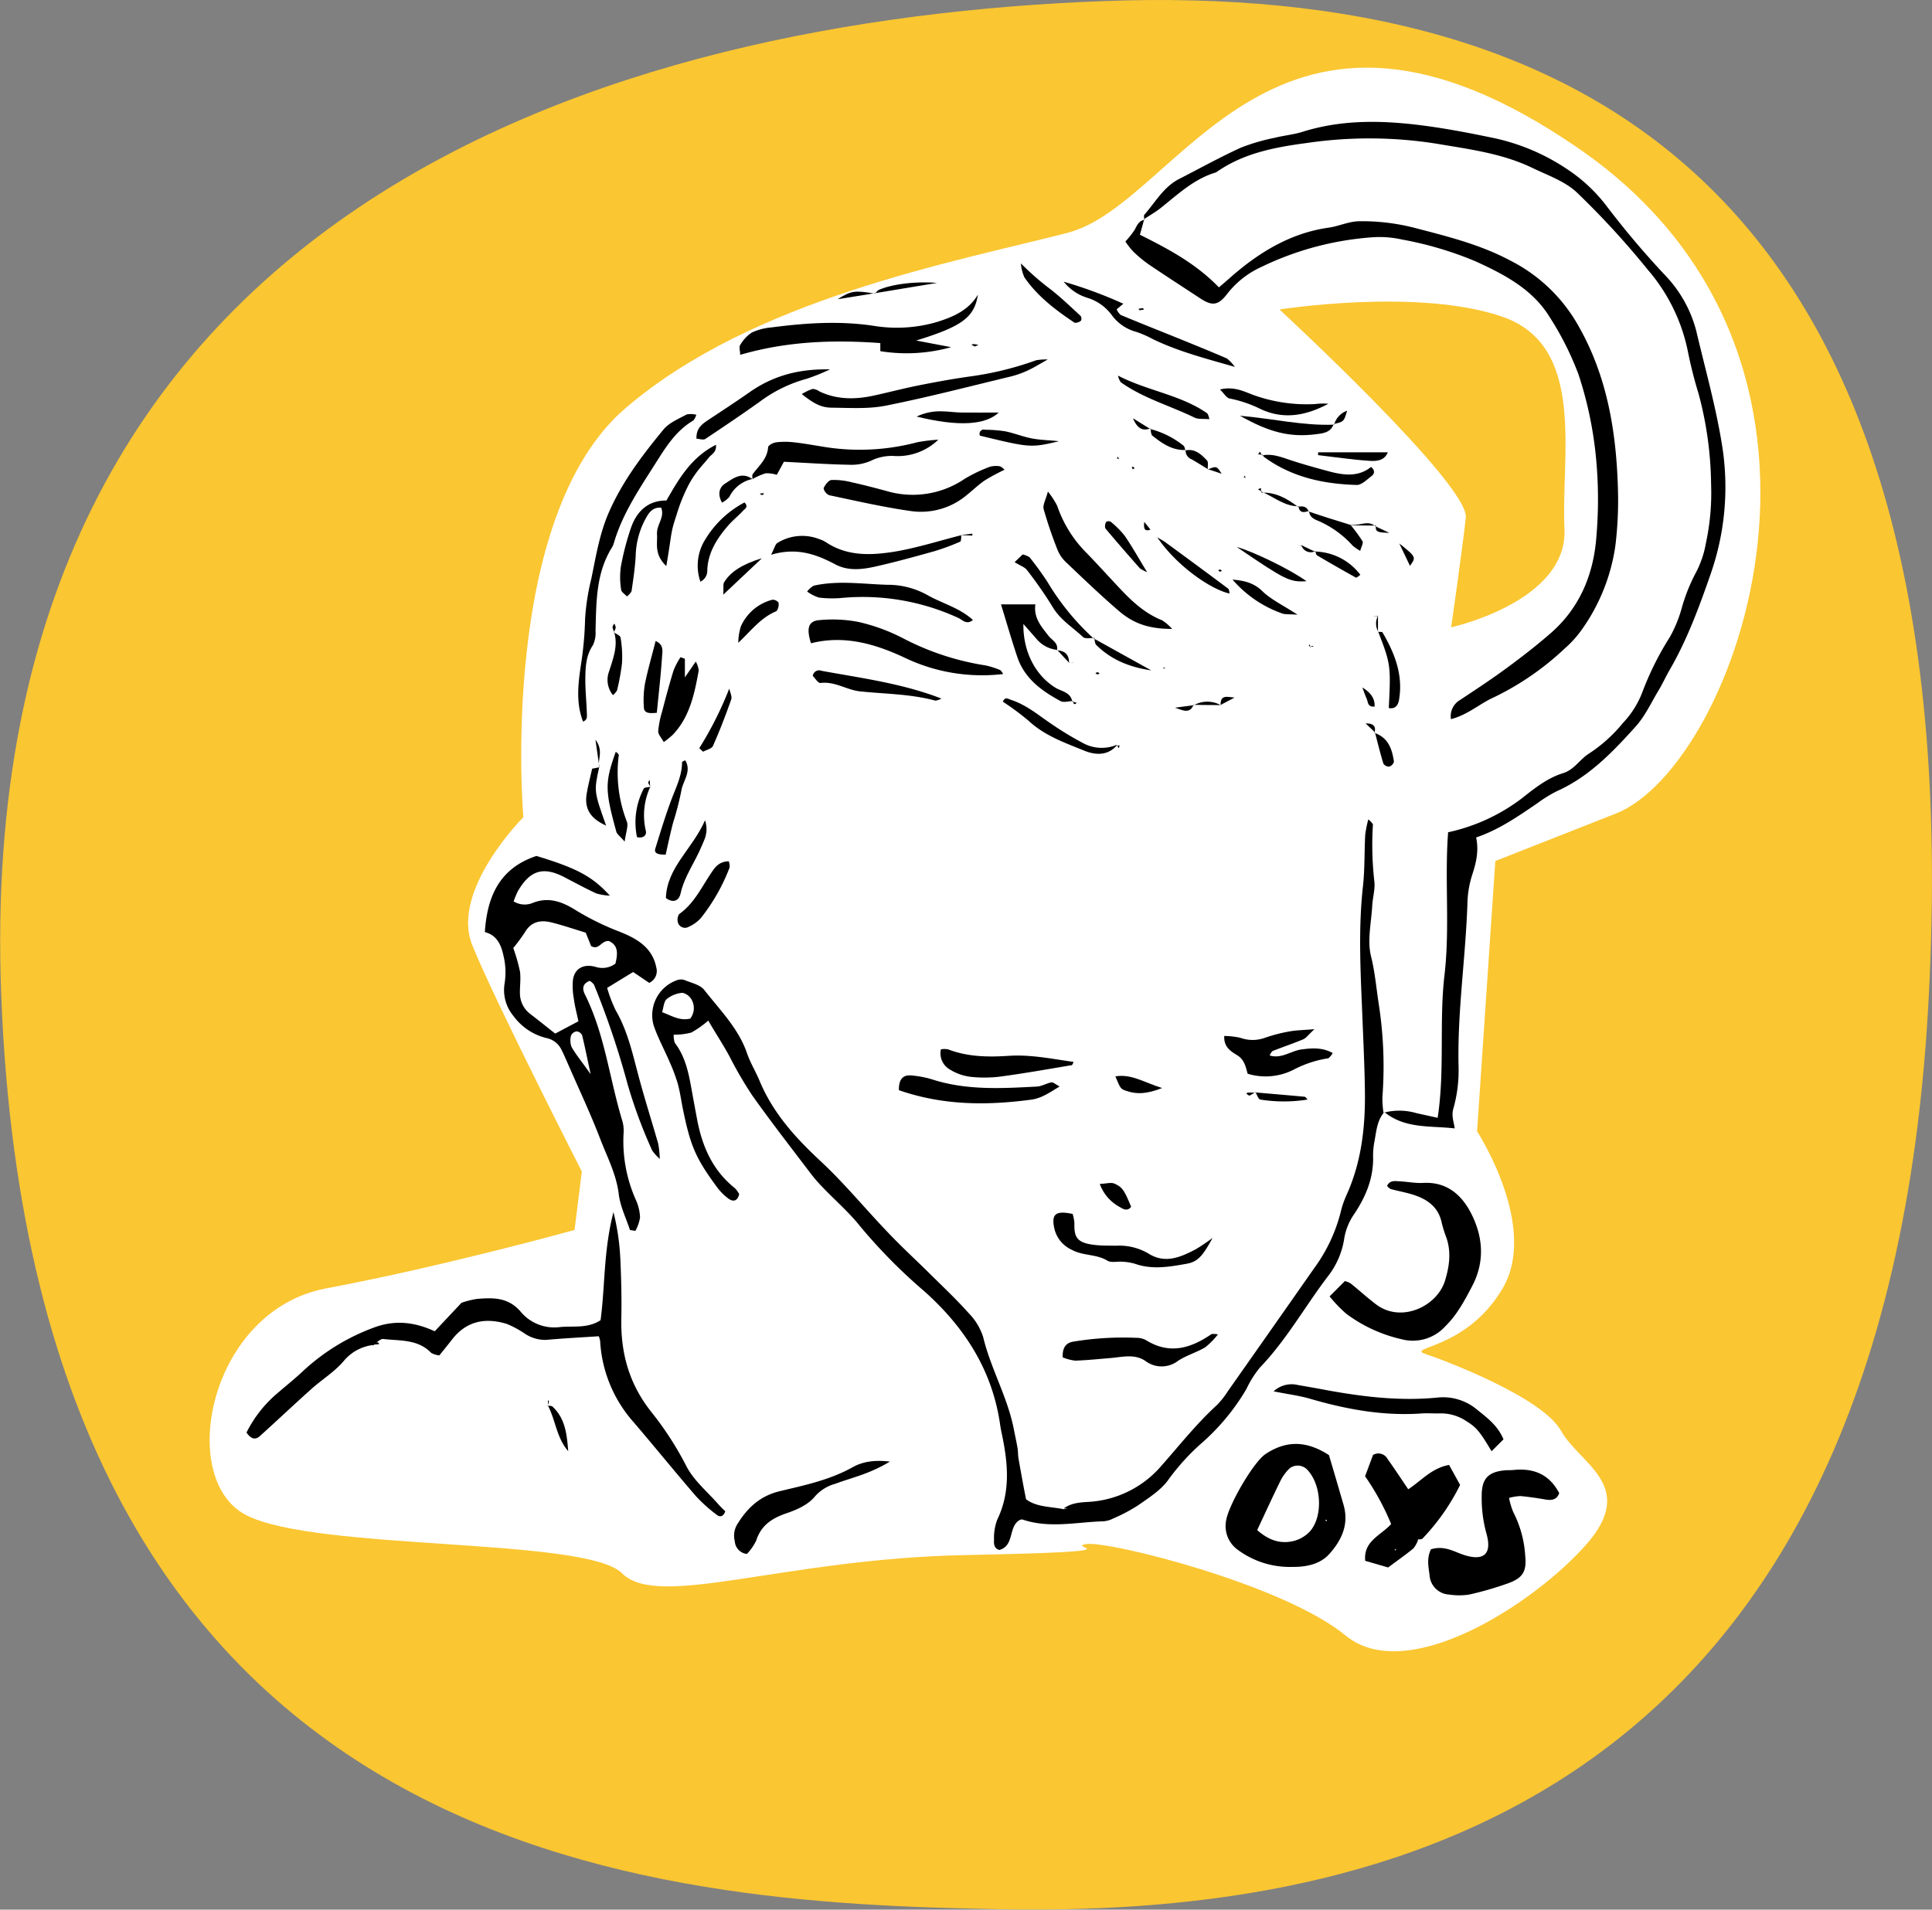 <svg xmlns="http://www.w3.org/2000/svg" id="6e51f2a8-3df1-40e9-86d6-0c9d2e0226c8" data-name="Calque 2" viewBox="0 0 415.8 411.07"><rect x="0" y="0" width="415.8" height="411.07" fill="#808080" stroke="none"/><defs><style>.b9039801-855c-41df-942a-556b0eb6eab4{fill:#fac631;}.b67a0c68-d8bb-4d5f-a36c-ae5683996443{fill:#fff;}</style></defs><title>public-DYS</title><path class="b9039801-855c-41df-942a-556b0eb6eab4" d="M4,218.12C-2.56,47.29,137,8.16,241.3,4.25S429.09,46,418.65,222,293.46,416.34,219.13,415,11.14,406.22,4,218.12Z" transform="translate(-3.74 -4.02)"></path><path class="b67a0c68-d8bb-4d5f-a36c-ae5683996443" d="M343.59,36.05c-66-45.61-85.71,11.79-110.08,18.08s-67.62,14.15-95.14,37.74-22,88.06-22,88.06-15.73,15.73-11,27.52,23.59,48.75,23.59,48.75l-1.57,12.58s-28.31,7.86-53.47,12.58-32.24,40.89-17.3,48.75,73.13,4.72,81,12.58,34.6-3.15,73.91-3.93,21.23-1.57,25.95-2.36,42.46,8.65,55.83,19.66,40.89-7.08,51.9-19.66-1.57-17.3-5.5-24.38-24.38-14.94-29.09-16.51,8.65-.79,16.51-14.15-5.5-33.81-5.5-33.81l3.93-58.19,25.95-10.22C377.4,168.93,409.64,81.66,343.59,36.05Zm-3.15,81.77c0.79,15.73-24.38,21.23-24.38,21.23s2.36-16.51,3.15-23.59-40.1-44.82-40.1-44.82,29.88-4.72,48,1.57S339.66,102.1,340.44,117.82Z" transform="translate(-3.74 -4.02)"></path><path d="M232.67,328.73c1.56-1.16,3.38-1.3,5.23-1.41a22.31,22.31,0,0,0,15.83-7.82c3.89-4.4,7.51-9,11.88-13a17.72,17.72,0,0,0,2.38-3q9.35-13.29,18.67-26.61a34.79,34.79,0,0,0,5.6-11.88,20.35,20.35,0,0,1,1.23-3.65c3.28-7.19,4.12-14.82,4-22.59-0.07-5-.3-9.92-0.5-14.88-0.38-9.73-1-19.45.09-29.18,0.4-3.65.28-7.34,0.48-11a24.08,24.08,0,0,1,.66-3.3,3.62,3.62,0,0,1,1,1.06,69.28,69.28,0,0,0,.28,12.07c0.26,1.75-.33,3.61-0.43,5.42-0.2,3.66-1.11,7.51-.26,10.92s1.13,6.8,1.65,10.2a87.5,87.5,0,0,1,.79,20.21,20.64,20.64,0,0,0,.25,3.29l0.13-.13c-1.64,1.93-1.69,4.38-2.16,6.68a16.77,16.77,0,0,0-.21,3.27c0,4.55-1.7,8.46-4.22,12.17a12.8,12.8,0,0,0-2,5.06,17.42,17.42,0,0,1-3.41,8c-5,6.53-9,13.81-14.74,19.77A21.65,21.65,0,0,0,272,303a47.37,47.37,0,0,1-9.36,11.41,48.09,48.09,0,0,0-7.35,8c-1.59,2.32-4.27,4-6.64,5.66a36,36,0,0,1-5.34,2.82,5.33,5.33,0,0,1-2.08.6c-5.82.17-11.68,1.59-17.46-.39a1.23,1.23,0,0,0-.54.1c-2.55,1.4-1.1,5.56-4.41,6.46-1.21-.33-1.19-1.41-1.15-2.21a11.21,11.21,0,0,1,.69-4.3c3-6.19,2.27-12.49.91-18.86-0.11-.54-0.21-1.08-0.29-1.63-1.67-11.67-7.64-20.93-16.25-28.63a116.27,116.27,0,0,1-13.92-14.1c-2.39-3-5.35-5.54-8-8.32a32.46,32.46,0,0,1-2.53-2.9c-4.21-5.55-8.49-11.06-12.53-16.73a81.92,81.92,0,0,1-5-8.55c-1.4-2.58-3-5-4.58-7.72a20.7,20.7,0,0,1-3.66,2.58,14,14,0,0,1-3.77.45,4.47,4.47,0,0,0,.24,1.78c2.44,3.19,3.06,7,3.74,10.79,0.33,1.8.66,3.61,1,5.41,1.08,5.92,3.32,11.2,8.19,15.07a5.67,5.67,0,0,1,.92,1.28c-0.41,1.62-1.37,1.69-2.44.87a11.93,11.93,0,0,1-2.31-2.34c-4.61-6.25-5.74-8.88-7.36-16.83-0.37-1.8-.61-3.63-1.09-5.4a36.66,36.66,0,0,0-1.71-4.61c-1.14-2.69-2.57-5.28-3.5-8a8,8,0,0,1,5-9.74,2.51,2.51,0,0,1,1.61-.05c1.5,0.64,3.41,1,4.32,2.2,3.37,4.3,7.35,8.27,9.16,13.57,0.72,2.11,1.89,3.95,2.73,6,2.89,6.91,7.72,12.22,13.14,17.26,5.09,4.74,9.53,10.17,14.35,15.2,3,3.18,6.29,6.18,9.41,9.28,2.74,2.71,5.55,5.36,8.11,8.24a12.88,12.88,0,0,1,3.09,5.13c1.62,6.77,5.22,12.86,6.57,19.7,0.28,1.41.59,2.82,0.83,4.23,0.12,0.72.07,1.47,0.2,2.19,0.5,2.84,1,5.67,1.62,8.77,2.26,1.73,5.29,1.57,8.1,2.15l0.89-.15ZM152.3,223.27a3.68,3.68,0,0,0,.32-4,3,3,0,0,0-2-1.54,6.26,6.26,0,0,0-3.38,1.34c-0.64.54-.68,1.78-1,2.83C148.42,222.73,150.13,223.83,152.3,223.27Z" transform="translate(-3.74 -4.02)"></path><path d="M301.54,243.54a13.05,13.05,0,0,1,7.07.1l4.54,1c1.58-10.37.29-20.64,1.47-30.73,1.19-10.25,0-20.53.78-30.74a40.22,40.22,0,0,0,15.89-7.32c2.69-2.12,5.45-4.35,8.85-5.4,2.41-.74,3.62-3,5.6-4.23a32,32,0,0,0,7.29-6.58,19.92,19.92,0,0,0,4.26-6.86,64.86,64.86,0,0,1,5.85-11.66,27.87,27.87,0,0,0,2.48-6,38.45,38.45,0,0,1,3-7.64,21.31,21.31,0,0,0,2.26-6.54A51.24,51.24,0,0,0,372,108.35a78,78,0,0,0-2.69-19.56,92.3,92.3,0,0,1-2.3-9.07,38.6,38.6,0,0,0-8.63-17.63,181.25,181.25,0,0,0-15.24-16.61c-2.56-2.43-6.26-3.7-9.55-5.29-6.54-3.17-13.7-4.05-20.75-5.25A92.42,92.42,0,0,0,285,34.8c-7,.93-13.69,2.2-19.55,6.33-4.74,1.38-8.2,4.73-11.93,7.68-1.11.88-2.37,1.59-3.56,2.38l0.1,0.1a2,2,0,0,1-.08-1c2.39-2.69,4.14-6,7.52-7.74,4.41-2.26,8.76-4.67,13.26-6.73a43.27,43.27,0,0,1,7.37-2.15c2-.5,4-0.67,5.92-1.27,9-2.83,18.13-2.46,27.28-1.18,4.36,0.61,8.7,1.44,13,2.33a45.36,45.36,0,0,1,16.71,6.9,34.73,34.73,0,0,1,8.64,8.15A185.08,185.08,0,0,0,362.13,63.3a27.16,27.16,0,0,1,6.66,11.89c1.88,8,4.14,16,5.48,24.14a56.73,56.73,0,0,1-2.36,28.22c-2.46,7.09-5.06,14.17-8.85,20.71-0.83,1.43-1.51,2.95-2.36,4.36-1.6,2.66-2.93,5.59-5,7.86-4.91,5.45-10,10.77-16.92,13.86a28.62,28.62,0,0,0-4.21,2.61c-4.09,2.77-8.12,5.63-13.14,7.34,0.62,2.9,0,5.5-.87,8.12a21.66,21.66,0,0,0-1,5.94c-0.38,11.91-2.24,23.73-1.9,35.68a30.26,30.26,0,0,1-1.15,8.69c-0.42,1.55.1,2.71,0.31,4.2-5.21-.61-10.65.13-15.13-3.51Z" transform="translate(-3.74 -4.02)"></path><path d="M250,51.19l-0.93,3.36c6,3,12,6.15,17,11.33,0.87-.74,1.65-1.4,2.41-2.08,6.14-5.42,13-9.62,21.19-10.77,2.32-.32,4.36-1.41,6.88-1.39A45.54,45.54,0,0,1,307.92,53c7.1,1.85,14.24,3.59,20.79,7.07a34.92,34.92,0,0,1,14,12.84c6.79,11.22,8.88,23.61,9.24,36.41a80.39,80.39,0,0,1-.54,12.07,41.14,41.14,0,0,1-7.26,18.19,23.41,23.41,0,0,1-3.68,4.06,60.45,60.45,0,0,1-15.34,10.54c-3,1.36-5.47,3.7-9.12,4.64a4.05,4.05,0,0,1,2-4.15c3.36-2.23,6.74-4.45,10-6.85s6.45-4.87,9.49-7.52c6.29-5.5,9.24-12.75,9.82-20.88a94,94,0,0,0-.11-17.06,81.87,81.87,0,0,0-3.75-17.74,64.72,64.72,0,0,0-6.14-12.24c-3.69-6.08-9.77-9.26-16-12.1a75.88,75.88,0,0,0-15.79-4.69,22.35,22.35,0,0,0-6-.52,65.37,65.37,0,0,0-24.34,6.42,19.46,19.46,0,0,0-7.28,5.72c-2,2.62-3.28,2.74-5.92,1-3.67-2.42-7.37-4.8-11-7.26a26.06,26.06,0,0,1-3.38-2.81A15.94,15.94,0,0,1,245.94,56a18.4,18.4,0,0,0,2-2.51c0.52-1,.91-2,2.2-2.15Z" transform="translate(-3.74 -4.02)"></path><path d="M139.32,268.79c-0.84-2.56-2.09-5.07-2.41-7.7-0.52-4.3-2.49-8-4-11.93-2.09-5.45-4.6-10.75-6.93-16.11-0.44-1-.87-2-1.37-3a4.61,4.61,0,0,0-3.26-2.58,12.39,12.39,0,0,1-7.11-4.76,8.7,8.7,0,0,1-1.9-7,15.2,15.2,0,0,0-.25-6c-0.52-2.45-1.49-4.4-4-5.05,0.5-7.82,3.26-13.78,11.1-16.39,8.65,2.62,12.06,4.41,15.8,8.55a12.45,12.45,0,0,1-2.94-.49c-2.32-1.08-4.58-2.31-6.85-3.49-4.53-2.36-7.38-1.5-10,3a20.08,20.08,0,0,0-.92,2.21,4.54,4.54,0,0,0,4.19.3c3.24-1.27,6.07-.3,8.85,1.39a57.72,57.72,0,0,0,9.25,4.64c3.54,1.36,7.51,3.22,8.41,7.88a2.8,2.8,0,0,1-1.52,3.33L140,213.25l-5.59,3.42a29.64,29.64,0,0,0,1.85,4.85c2.62,4.52,3.67,9.53,5,14.48,1.29,4.78,2.79,9.5,4.15,14.25a23,23,0,0,1,.33,3.23,10.42,10.42,0,0,1-1.62-1.77,105.71,105.71,0,0,1-5.34-14.41,181.13,181.13,0,0,0-7.19-21.3,3.41,3.41,0,0,0-.91-0.84c-1.49.53-1.72,1.59-1.06,2.91,4.3,8.6,5.29,18.18,8.06,27.24a7.65,7.65,0,0,1,.26,2.73,31,31,0,0,0,2.68,14.34,10,10,0,0,1,.87,3.72,9,9,0,0,1-1,2.87Zm-25.11-60.69a38,38,0,0,1,1.43,5c0.23,1.6-.05,3.26,0,4.88a5.58,5.58,0,0,0,2.18,4.27c1.87,1.44,3.71,2.92,5.41,4.26l5-2.65c-0.37-1.71-.79-3.3-1-4.92a15.19,15.19,0,0,1-.2-3.82c0.27-2.58,2.27-3.75,5-2.94a4.7,4.7,0,0,0,4.16-.73c0.48-2,.72-3.92-1.41-4.87-1.65-.14-2.1,2.07-3.82,1.09l-1.16-2.89c-2.46-.74-4.89-1.58-7.37-2.2-2.3-.57-4.36-0.22-5.71,2.1A38.46,38.46,0,0,1,114.21,208.09Zm16.65,27.17c-0.78-3.63-1.25-6-1.84-8.41a1.48,1.48,0,0,0-1.15-.83,1.57,1.57,0,0,0-1.22.86,4,4,0,0,0,.1,2.5C127.71,231.07,129,232.6,130.86,235.26Z" transform="translate(-3.74 -4.02)"></path><path d="M84,293.55A9.66,9.66,0,0,0,77.71,297c-2,2.35-4.73,4-7.05,6.1-3.69,3.3-7.28,6.71-10.94,10-1,.94-1.94.71-2.93-0.71a26.77,26.77,0,0,1,7-8.76c1.66-1.44,3.39-2.81,5-4.32a45.34,45.34,0,0,1,15.34-9.49c4.38-1.67,8.64-1.33,13.17.77l5.76-6.13a18.36,18.36,0,0,1,3.34-.84c3.49-.29,6.79-0.37,9.47,2.84a9.41,9.41,0,0,0,8.41,3.22c2.87-.28,5.88.36,8.71-1.47,1-7.37.62-14.93,2.78-23.27a51.46,51.46,0,0,1,1.48,10.1c0.19,4.22.3,8.45,0.21,12.67-0.17,7.61,1.69,14.32,6.6,20.43a68.43,68.43,0,0,1,7.39,11.47c1.62,3.15,4.62,5.59,7,8.34,0.46,0.52,1,1,1.38,1.39-0.41,1.21-1.19,1.26-1.77.8a33,33,0,0,1-4.49-4c-4.56-5.28-8.95-10.71-13.48-16a28.65,28.65,0,0,1-7.19-17.48,4.45,4.45,0,0,0-.3-1c-3.78.25-7.56,0.44-11.33,0.78a7.89,7.89,0,0,1-4.65-1.39A21.12,21.12,0,0,0,112.8,289c-4.61-1.41-8.7-.64-11.8,3.4-0.88,1.14-1.8,2.25-2.7,3.38a4.64,4.64,0,0,1-1.75-.53c-2.87-3-6.73-2.58-10.32-3-0.69-.07-1.5.91-2.25,1.41Z" transform="translate(-3.74 -4.02)"></path><path d="M289.76,317.25c1,3.39,2.08,7.05,3.14,10.72,1.19,4.15-.39,7.57-3.06,10.55-2.1,2.34-5.23,2.82-8,2.79A18.8,18.8,0,0,1,270,337.53a6.27,6.27,0,0,1-2.45-5.72,4.8,4.8,0,0,1,.09-0.54c0.49-3.2,5.82-12.51,8.5-14.28C280.29,314.26,284.62,313.9,289.76,317.25Zm-15.46,16.13c2.6,2.28,5,2.95,7.61,2.41a7.32,7.32,0,0,0,3.71-2.08c3-3.34,2.52-10.48-.78-13.56a2.87,2.87,0,0,0-3.54-.07,10.23,10.23,0,0,0-1.94,2.61C277.67,326.12,276.08,329.61,274.31,333.38ZM289,331.16l0.15,0.38,0.17-.37H289Z" transform="translate(-3.74 -4.02)"></path><path d="M289.89,283.08l3.29-3.3a4.46,4.46,0,0,1,1.27.53c1.85,1.48,3.59,3.1,5.49,4.52,5.41,4.05,13.12.38,14.8-5.16,0.94-3.09,1.34-6.06.32-9.15a27,27,0,0,1-1-3.13c-0.74-3.78-3.44-5.43-6.79-6.38-1.41-.4-2.85-0.66-4.26-1.05a2.38,2.38,0,0,1-.74-0.67c0.48-1.09,1.47-1.08,2.34-1,1.83,0.06,3.66.46,5.47,0.36,5.18-.27,8.4,2.75,10.4,6.81,2.45,4.94,2.82,10.2.11,15.38-1.63,3.1-3.24,6.17-5.78,8.66a9.43,9.43,0,0,1-9.46,2.79,31.47,31.47,0,0,1-11.89-5.49A30.37,30.37,0,0,1,289.89,283.08Z" transform="translate(-3.74 -4.02)"></path><path d="M311.71,337.52c2.79-.84,4.77.4,6.79,1.11,3.85,1.35,6.61.6,5.13-4.57a28.44,28.44,0,0,1-1-8.1c0-3.86,1.58-5.2,5.36-5.47,0.55,0,1.1,0,1.64-.06,4.22-.39,7.55.94,9.68,5-0.47,1.34-1.51,1.62-2.91,1.38-1.79-.31-3.6-0.58-5.41-0.75a11.19,11.19,0,0,0-2.48.4,15.46,15.46,0,0,0,.93,3.09A23.69,23.69,0,0,1,332,339c0.32,3.26-.52,4.69-3.67,5.83a69.55,69.55,0,0,1-8.39,2.43,14,14,0,0,1-4.32,0A4.45,4.45,0,0,1,311.4,343C311.16,341.24,310.77,339.42,311.71,337.52Z" transform="translate(-3.74 -4.02)"></path><path d="M308.93,335.5a5.93,5.93,0,0,1-1,1.83c-1.69,1.39-3.49,2.64-5.44,4.1L297.56,340c-0.42-4.26,3.33-5.45,5.58-7.91a54,54,0,0,0-5.61-10.29l1.71-4.59a2.25,2.25,0,0,1,3.14.88c1.48,2.07,2.87,4.2,4.44,6.51,2.88-1.9,5.06-4.57,8.79-5.24l2.37,4.3a46.22,46.22,0,0,1-8.16,11.62,2,2,0,0,1-1,.08c-0.08.28-.17,0.55-0.25,0.82a1.91,1.91,0,0,1-.51-0.46C308.24,335.32,308.44,334.73,308.93,335.5Zm-4.66,2.15-0.31-.19-0.07.27Z" transform="translate(-3.74 -4.02)"></path><path d="M214.2,67.45c-0.76,4.88-3.37,6.82-13.28,9.87l7.52,1.43a35.48,35.48,0,0,1-15.24.86V77.87c-10.07-.73-20-0.42-30.16,2.53,0-.84-0.3-1.66,0-2.1a7.87,7.87,0,0,1,2.51-2.7,12.52,12.52,0,0,1,4.21-1.1c7.28-.95,14.57-1.45,21.91-0.36a30.75,30.75,0,0,0,13.62-.78C208.81,72.27,212.17,70.86,214.2,67.45Z" transform="translate(-3.74 -4.02)"></path><path d="M153.59,93.3a3.47,3.47,0,0,1-.61,1.22c-4,2.34-6.17,6.13-8.55,9.85-3.35,5.26-6.79,10.45-8.57,16.52a4.1,4.1,0,0,1-.43,1c-3.45,5.54-3.35,11.76-3.52,17.95a6.1,6.1,0,0,1-.58,3.09c-1.54,2.29-1.59,4.85-1.62,7.39,0,2.38.25,4.76,0.33,7.14,0,0.66.23,1.49-.82,1.89-1.64-4.25-1-8.56-.36-12.83a73.44,73.44,0,0,0,.8-9.26A48.45,48.45,0,0,1,131,128.6c1-4.82,1.76-9.67,3.77-14.27,2.9-6.66,7.22-12.33,11.76-17.85,1.21-1.47,3.25-2.29,5-3.25A4.78,4.78,0,0,1,153.59,93.3Z" transform="translate(-3.74 -4.02)"></path><path d="M277.84,303.52a5.7,5.7,0,0,1,5.25-1.36c2,0.35,4,.69,5.95,1.06,8,1.48,16,2.43,24.05,1.64a11.36,11.36,0,0,1,8.65,2.69c2.13,1.71,4.35,3.36,5.58,6.3l-2.57,2.56c-2.45-4.14-3.25-5.12-5.28-6.38a9.87,9.87,0,0,0-5.69-1.77c-1.28.05-2.58-.06-3.86,0-8.35.63-16.41-.86-24.38-3.19C283.28,304.43,280.91,304.13,277.84,303.52Z" transform="translate(-3.74 -4.02)"></path><path d="M178.28,142.49c-1.07-3.39-.52-4.87,2-5a29.55,29.55,0,0,1,8.18.4,40.07,40.07,0,0,1,9.76,3.59,57.18,57.18,0,0,0,17.65,5.78,17.81,17.81,0,0,1,3.13,1,2.3,2.3,0,0,1,.62.85,38.5,38.5,0,0,1-20.79-3.33C192.35,142.69,185.55,140.64,178.28,142.49Z" transform="translate(-3.74 -4.02)"></path><path d="M256,139.4c-4.72,0-8.16-1-11.51-3.91-3.88-3.33-7.57-6.88-11.28-10.4a7.68,7.68,0,0,1-1.86-2.68,90.79,90.79,0,0,1-3-8.81c-0.23-.86.45-2,0.92-3.77a17.55,17.55,0,0,1,2,3.08,26.33,26.33,0,0,0,6.33,10.15c2.55,2.62,5,5.37,7.5,8s5.23,5.09,8.74,6.48A10.11,10.11,0,0,1,256,139.4Z" transform="translate(-3.74 -4.02)"></path><path d="M219.93,105.14a45.9,45.9,0,0,0-4.22,2.27c-1.36.92-2.55,2.09-3.84,3.12A15.3,15.3,0,0,1,200,114.06c-6-.83-11.89-2.2-17.8-3.44a2.12,2.12,0,0,1-1.21-1.5c0.33-.73,1.07-1.73,1.71-1.78a15.2,15.2,0,0,1,4.35.5c2.51,0.55,5,1.2,7.47,1.87a19.9,19.9,0,0,0,16.84-2.62,32.16,32.16,0,0,1,5.44-2.6,5,5,0,0,1,2.16-.09A2.89,2.89,0,0,1,219.93,105.14Z" transform="translate(-3.74 -4.02)"></path><path d="M195.25,318.64c-4.4,2.68-8.18,3.44-11.72,4.77a9,9,0,0,0-4.43,2.76c-1.38,1.71-3.81,2.82-6,3.56-3.16,1.07-5.54,2.57-6.61,5.91a11.33,11.33,0,0,1-2,2.88,2.93,2.93,0,0,1-2.61-2.74,4.74,4.74,0,0,1,.54-3.66c2.2-3.56,4.91-6.11,9.22-7.13,5.29-1.26,10.66-2.39,15.55-5.11C189.15,318.78,191.59,318.2,195.25,318.64Z" transform="translate(-3.74 -4.02)"></path><path d="M277,231.22c2.56,0.78,4.57-1,6.85-1.3s4.48-.46,6.7.77a3.59,3.59,0,0,1-.91,1.13,23.67,23.67,0,0,0-7.24,2.33,13.27,13.27,0,0,1-10.14,1c-0.44-1.49-.66-3-2.28-4-1.31-.8-2.89-1.72-2.76-4.13a16.67,16.67,0,0,1,3.44.39,7.81,7.81,0,0,0,5.33,0,34,34,0,0,1,5.29-1.37c1.39-.26,2.83-0.27,5.35-0.48-1.32,1.22-1.78,1.91-2.41,2.18-2.18.91-4.42,1.66-6.62,2.53A2.7,2.7,0,0,0,277,231.22Z" transform="translate(-3.74 -4.02)"></path><path d="M165.75,107.22a2.1,2.1,0,0,1-.06-1.07c1.32-1.83,3.18-3.3,3.36-5.85,0-.41,1.1-1,1.74-1.07a16.47,16.47,0,0,1,3.8,0c2,0.22,4,.58,6,0.9a48.19,48.19,0,0,0,20.59-.92,35.19,35.19,0,0,1,4.5-.54,12.58,12.58,0,0,1-9.25,3.52,10.09,10.09,0,0,0-5.22,1,10.4,10.4,0,0,1-4.76.87c-4.54-.08-9.08-0.4-14-0.64l-1.53,2.81a7.12,7.12,0,0,0-2.38-.33,13.29,13.29,0,0,0-2.81,1.23Z" transform="translate(-3.74 -4.02)"></path><path d="M265.85,291.27a16.11,16.11,0,0,1-2.74,2.78c-1.86,1.1-4,1.7-5.82,2.89a5.8,5.8,0,0,1-7.09,0c-2.34-1.54-4.93-.8-7.45-0.59s-5.06.47-7.6,0.56a10.19,10.19,0,0,1-2.7-.71c-0.07-1.86.51-3.05,2.2-3.37a65.42,65.42,0,0,1,13.62-.83,4.32,4.32,0,0,1,2.12.5c5.06,3.16,9.64,1.75,14.1-1.31A3.72,3.72,0,0,1,265.85,291.27Z" transform="translate(-3.74 -4.02)"></path><path d="M229.23,81.4c-2,1.13-3.22,1.89-4.48,2.45a20.47,20.47,0,0,1-3.62,1.25c-8.9,2.14-17.77,4.45-26.74,6.24-3.72.74-7.66,0.48-11.5,0.44-2.46,0-4-.89-6.59-2.93a11.23,11.23,0,0,1,2.34-1.11,3,3,0,0,1,1.5.56c3.83,1.8,7.8,1.73,11.81.84,3.22-.71,6.42-1.55,9.65-2.19,3.58-.71,7.19-1.37,10.81-1.88a69,69,0,0,0,14.32-3.5A12.84,12.84,0,0,1,229.23,81.4Z" transform="translate(-3.74 -4.02)"></path><path d="M147.14,125.87c-2.65-2.52-1.87-4.79-2-6.85s1.73-3.65.89-5.72c-2-.14-2.72,1.28-3.41,2.49a17.67,17.67,0,0,0-2.07,7.88c-0.14,2.55-.52,5.09-0.89,7.61a3.16,3.16,0,0,1-1,1.12c-0.43-.48-1.19-0.92-1.24-1.44a16.86,16.86,0,0,1-.07-4.9,57.68,57.68,0,0,1,2.2-8.46c1.24-3.54,3.68-5.87,7.62-5.84,2.73-4.79,5.39-9.33,10.66-12,0.17,1.65-1,2.05-1.56,2.78-0.79,1-1.69,1.93-2.46,2.95a21.13,21.13,0,0,0-1.79,2.76,36.64,36.64,0,0,0-1.6,3.49c-0.41,1-.75,2.06-1.08,3.11s-0.68,2.08-.92,3.15c-0.27,1.25-.42,2.53-0.62,3.79C147.65,122.82,147.48,123.86,147.14,125.87Z" transform="translate(-3.74 -4.02)"></path><path d="M197.2,238.69c-0.05-2.2.77-3.31,2.56-3.18a21.35,21.35,0,0,1,4.82.93c7.33,2.31,14.83,1.87,22.33,1.47,1.05-.06,2.06-0.71,3.12-0.9,0.37-.07.84,0.4,1.76,0.88-2.19,1.34-3.93,2.55-6.11,2.84C216.15,242,206.71,242,197.2,238.69Z" transform="translate(-3.74 -4.02)"></path><path d="M210.58,119.2a3.15,3.15,0,0,1-.11,1.38,48.49,48.49,0,0,1-5.63,2.09c-4.2,1.18-8.42,2.34-12.68,3.3-2.85.64-5.84,1-8.58-.43-4.12-2.18-8.32-3.76-13.89-2.1,0.76-1.48.9-2.25,1.34-2.53a10.07,10.07,0,0,1,9-.85,6.42,6.42,0,0,1,1.49.69c4.63,3.08,9.8,2.82,14.86,2,4.83-.82,9.53-2.33,14.29-3.54Z" transform="translate(-3.74 -4.02)"></path><path d="M234.59,265.33a8.94,8.94,0,0,1,.38,2c-0.08,3.07.53,4.28,4.62,4.7,1.45,0.15,2.92.12,4.38,0.14a12.41,12.41,0,0,1,6.85,1.63c3.66,2.36,7,.84,10.3-0.88a43.1,43.1,0,0,0,3.58-2.42c-2.14,3.95-3.22,5.13-5.55,5.55-3.7.66-7.44,1.33-11.17,0a11.24,11.24,0,0,0-2.69-.43c-1.08-.1-2.41.26-3.22-0.23-2.38-1.46-5.24-1-7.68-2.35a6.66,6.66,0,0,1-3.82-5C230.07,265.32,231.06,264.58,234.59,265.33Z" transform="translate(-3.74 -4.02)"></path><path d="M206.24,229.9a4.15,4.15,0,0,1,1.54,0c4.21,1.62,8.59,1.69,13,1.4,4.73-.32,9.28.64,14,1.3a2.17,2.17,0,0,1-.34.7c-5,.83-10,1.73-15.09,2.42a27.61,27.61,0,0,1-6.56.11,10.84,10.84,0,0,1-4.57-1.56A4,4,0,0,1,206.24,229.9Z" transform="translate(-3.74 -4.02)"></path><path d="M177.45,131.35a4.93,4.93,0,0,1,1.43-1.26c5.25-1.18,10.54-.34,15.81-0.19a17.51,17.51,0,0,1,8.44,2.1c3.25,1.89,7.07,2.79,10,5.48-1.39,1.14-2.3-.07-3.11-0.43a49.15,49.15,0,0,0-25.11-4.32,22.89,22.89,0,0,1-4.93-.08A8.71,8.71,0,0,1,177.45,131.35Z" transform="translate(-3.74 -4.02)"></path><path d="M231.27,143.91a6.64,6.64,0,0,1-4.28-2.16l-3-3.42c-0.08,6,2.62,11.09,6.91,13.73,1.31,0.81,3.27.94,3.61,3l0.12-.13c-0.89,0-2,.38-2.65,0-4.06-2.19-7.74-4.86-9.3-9.49-1.21-3.6-2.26-7.26-3.51-11.32h7.4c-0.41,2.92,1.3,4.8,2.85,6.79,0.74,0.95,2.17,1.52,1.78,3.12Z" transform="translate(-3.74 -4.02)"></path><path d="M269.51,83c-6.57-1.88-12.31-3.38-17.69-6a22.81,22.81,0,0,0-3.49-1.53A9.58,9.58,0,0,1,243,71.83a10.24,10.24,0,0,0-5.26-3.71,10.44,10.44,0,0,1-5.07-3.46A94.83,94.83,0,0,1,245.5,69.4l-1.43,1.2a3.17,3.17,0,0,0,.87,1.22c4.38,1.83,8.8,3.57,13.21,5.36,3.22,1.31,6.44,2.62,9.64,4A9.36,9.36,0,0,1,269.51,83Z" transform="translate(-3.74 -4.02)"></path><path d="M151.14,145.83v4l2.34-3.4a5.18,5.18,0,0,1,.64,1.9c-0.91,5-1.9,10-5.61,13.88a21.17,21.17,0,0,1-1.92,1.55c-0.5-.93-1.23-1.66-1.19-2.35a20.87,20.87,0,0,1,.85-4.27c0.78-3,1.56-5.93,2.47-8.86a16.35,16.35,0,0,1,1.48-2.8Z" transform="translate(-3.74 -4.02)"></path><path d="M153.64,98.46c-0.1-2.06,1-3,2.23-3.84,3-2,6.09-4,9.07-6.09,4.93-3.48,10.38-5.14,17.43-5a44.35,44.35,0,0,1-4.93,2,30.17,30.17,0,0,0-10.24,5c-3.85,2.74-7.76,5.38-11.7,8C155.07,98.78,154.25,98.48,153.64,98.46Z" transform="translate(-3.74 -4.02)"></path><path d="M206.34,154.39a3.39,3.39,0,0,1-1.29.45c-5.32-1.45-10.81-1.43-16.23-2-2.88-.31-5.41-2.2-8.49-1.8-0.52.07-1.2-1.08-1.67-1.53a1.39,1.39,0,0,1,1.91-1.09C189.16,150,197.89,151.11,206.34,154.39Z" transform="translate(-3.74 -4.02)"></path><path d="M160.59,189.42a3.64,3.64,0,0,1,.18,1.32,41,41,0,0,1-6.16,10.86,7.62,7.62,0,0,1-2.59,1.89,1.6,1.6,0,0,1-2.31-.69,2.24,2.24,0,0,1,.18-2c3.25-2.29,4.85-5.83,7-9C157.68,190.62,158.55,189.46,160.59,189.42Z" transform="translate(-3.74 -4.02)"></path><path d="M275.38,102.05c2.07-.42,3.94.3,5.86,0.94,2.76,0.92,5.58,1.7,8.39,2.46,3.21,0.87,6.42,1.32,9.19-.92,1.08,0.92.55,1.65,0.06,2-1,.77-2.13,1.92-3.19,1.88-7.16-.21-14-1.67-19.95-6.06a1.27,1.27,0,0,1-.23-0.49Z" transform="translate(-3.74 -4.02)"></path><path d="M266.3,87.86c3.14-.76,5.31.52,7.43,1.27a33.84,33.84,0,0,0,13,1.87,14.43,14.43,0,0,1,2.9-.07c-4.68,2.51-9.51,3.5-14.55,1.16a26.76,26.76,0,0,0-6.7-2.29C267.72,89.69,267.24,88.79,266.3,87.86Z" transform="translate(-3.74 -4.02)"></path><path d="M239.33,141.34c-0.85,0-2,.25-2.5-0.19-2.23-2.1-4.92-3.71-6.55-6.49a88,88,0,0,0-5.53-7.94c-0.46-.62-1.37-0.9-2.65-1.69l1.74-1.66a4.63,4.63,0,0,1,1.47.6,65.12,65.12,0,0,1,3.85,5.3,54,54,0,0,0,10,12.24Z" transform="translate(-3.74 -4.02)"></path><path d="M244,164.57c-2,2.25-4.76,1.94-7,1-4.15-1.69-8.46-3.2-11.88-6.39a58.74,58.74,0,0,0-5.55-4.12c0.47-1.12,1.14-.6,1.76-0.39,3.37,1.09,6,3.39,8.88,5.31a67.69,67.69,0,0,0,6.52,3.94,8.36,8.36,0,0,0,7.35.43Z" transform="translate(-3.74 -4.02)"></path><path d="M155.48,180.58c0.82,2.68-.14,4.12-0.74,5.59-1.42,3.45-3.73,6.49-4.54,10.24-0.28,1.27-1.39,2.2-3.15.92C147.28,190.68,152.79,186.79,155.48,180.58Z" transform="translate(-3.74 -4.02)"></path><path d="M138.18,185.18c-1-1.16-1.64-1.58-1.8-2.14-2.47-9-2.46-10.58-.12-17.18a1.8,1.8,0,0,1,.66.65,29.18,29.18,0,0,0,1.74,14.4C139,181.85,138.44,183.17,138.18,185.18Z" transform="translate(-3.74 -4.02)"></path><path d="M144.84,142c1.86,0.81,1.45,2.3,1.38,3.45-0.27,4-.73,8-1.12,12-2,.22-2.75-0.06-2.79-1.2a21.26,21.26,0,0,1,.21-4.91C143.12,148.31,144,145.34,144.84,142Z" transform="translate(-3.74 -4.02)"></path><path d="M244.36,84.88C250.7,88.16,257.83,89,263.57,93a3.29,3.29,0,0,1,.44,1.26c-1.18-.12-2.36.06-3.24-0.37-5.25-2.56-11-4.15-15.8-7.58A3.37,3.37,0,0,1,244.36,84.88Z" transform="translate(-3.74 -4.02)"></path><path d="M223.46,60.72a57.19,57.19,0,0,0,6.36,5.56c2.28,1.78,4.37,3.8,6.5,5.76a1.06,1.06,0,0,1,.07,1,1.85,1.85,0,0,1-1.37.46c-4.09-2.74-8-5.68-10.82-9.8A9,9,0,0,1,223.46,60.72Z" transform="translate(-3.74 -4.02)"></path><path d="M147,188c-1.81,0-2.51-.37-2.23-1.3,1.08-3.48,2.14-7,3.41-10.4,1-2.7,2.35-5.27,2.35-8.25a2.37,2.37,0,0,1,.69-0.36c1.45,2.45-.57,4.49-0.86,6.63a64.66,64.66,0,0,1-1.78,6.86C148,183.42,147.51,185.72,147,188Z" transform="translate(-3.74 -4.02)"></path><path d="M154.48,129.23a10.55,10.55,0,0,1,.69-8.48,21.78,21.78,0,0,1,8.79-8.57c1,1,0,1.4-.33,1.81-1,1.08-2.15,2-3.1,3.07-2.42,2.79-4.42,5.82-4.57,9.69A2.6,2.6,0,0,1,154.48,129.23Z" transform="translate(-3.74 -4.02)"></path><path d="M290.77,95.31c-0.66,1.89-2.38,2-3.94,2.2-5.46.67-9.88-.4-16.23-4,7.25,0.65,13.69,2.19,20.28,1.92Z" transform="translate(-3.74 -4.02)"></path><path d="M252.81,119.68c0.55,0.34,1.13.65,1.65,1q6.85,5,13.67,10.1a2,2,0,0,1,.2,1C264.06,130.8,256.74,125.55,252.81,119.68Z" transform="translate(-3.74 -4.02)"></path><path d="M201,93.69c3.91-1.84,6.8-.9,9.62-0.87s5.4,0,8.08,0C215.81,95.51,210.09,95.91,201,93.69Z" transform="translate(-3.74 -4.02)"></path><path d="M231.65,99c-6.08,1.43-6.19,1.42-17-1.2a0.91,0.91,0,0,1,1.1-1.27,29.61,29.61,0,0,1,4.31.33c1.95,0.39,3.82,1.17,5.78,1.54S229.7,98.77,231.65,99Z" transform="translate(-3.74 -4.02)"></path><path d="M162.63,142.39a12.5,12.5,0,0,1,.55-3.52,10.2,10.2,0,0,1,6.78-5.75,1.56,1.56,0,0,1,1.34.63,2.55,2.55,0,0,1-.22,1.46,0.68,0.68,0,0,1-.34.41C167.46,137,165.45,139.72,162.63,142.39Z" transform="translate(-3.74 -4.02)"></path><path d="M300.25,140.1a2.14,2.14,0,0,1,1,0c2.64,4.49,4.5,9.19,3.59,14.54-0.18,1.08-.75,2.09-2.21,1.79,0.46-9.12.41-9.46-2.28-16.44Z" transform="translate(-3.74 -4.02)"></path><path d="M154.24,165.07a76.71,76.71,0,0,0,6.45-12.83c0.16,0.79.65,1.69,0.42,2.35-1.19,3.38-2.48,6.74-3.93,10-0.27.61-1.39,0.83-2.12,1.24Z" transform="translate(-3.74 -4.02)"></path><path d="M284.92,129.13c-3.62.22-4.45-.18-15-7.36C273.42,122.7,281.64,126.72,284.92,129.13Z" transform="translate(-3.74 -4.02)"></path><path d="M283,136.34c-1.8-.15-2.7,0-3.43-0.31A25.07,25.07,0,0,1,269,128.78c2.65,0.24,4.6.72,6.44,2.51S279.87,134.3,283,136.34Z" transform="translate(-3.74 -4.02)"></path><path d="M287.42,101.38h15c-0.73,1.85-2.48,1.93-3.9,1.84-3.71-.24-7.4-0.8-11.1-1.23Z" transform="translate(-3.74 -4.02)"></path><path d="M294.47,117.1a33.27,33.27,0,0,1,2.51,3.43c0.22,0.38-.26,1.16-0.5,2.07a12.24,12.24,0,0,1-1.57-1.07,21.51,21.51,0,0,0-7.38-5.36c-0.87-.34-2-0.81-2.06-2.17l-0.09.12c1.18,0.39,2.36.8,3.55,1.18,1.85,0.59,3.71,1.16,5.56,1.74Z" transform="translate(-3.74 -4.02)"></path><path d="M132.7,169.14c-1.14,5.22-1.14,5.22,1.49,12.6-3.38-1.52-4.71-3.6-4.19-6.84,0.29-1.79.77-3.56,1.18-5.41l1.56-.31Z" transform="translate(-3.74 -4.02)"></path><path d="M250.62,127.18a8,8,0,0,1-1.58-.84c-2.5-2.85-5-5.7-7.43-8.61a1.89,1.89,0,0,1,.22-1.4,1.05,1.05,0,0,1,.95,0,19.19,19.19,0,0,1,3,3C247.34,121.58,248.67,124,250.62,127.18Z" transform="translate(-3.74 -4.02)"></path><path d="M243.79,235.72c3.42-.58,6.07,1.26,10.06,2.51-3.21,1.25-5.34,1.39-7.55.66C244.91,238.44,244.91,238.43,243.79,235.72Z" transform="translate(-3.74 -4.02)"></path><path d="M240.43,258.87c1.45-.06,2.41-0.38,3.11-0.08,1.8,0.77,2.18,1.5,3.64,5-0.75,1-1.65.55-2.38,0.09A9.21,9.21,0,0,1,240.43,258.87Z" transform="translate(-3.74 -4.02)"></path><path d="M135.79,140.09c0.53,0.39,1.45.73,1.51,1.19a24.61,24.61,0,0,1,.31,5.45,46.71,46.71,0,0,1-1.08,5.92,3.77,3.77,0,0,1-.87,1,5.16,5.16,0,0,1-.83-5.11c0.86-2.77,2-5.54,1.06-8.54Z" transform="translate(-3.74 -4.02)"></path><path d="M121.58,306.65a2.07,2.07,0,0,1,1,.09c2.87,2.62,3.16,6.13,3.45,9.65-2.51-2.85-2.71-6.67-4.39-9.85Z" transform="translate(-3.74 -4.02)"></path><path d="M167.71,124.19l-8.3,7.83c0.08-1.49-.1-2.24.19-2.69C161,127.07,163.55,125.45,167.71,124.19Z" transform="translate(-3.74 -4.02)"></path><path d="M239.2,141.49l12.32,6.84c-5-.75-8.8-2.43-11.94-5.57a2.86,2.86,0,0,1-.25-1.42Z" transform="translate(-3.74 -4.02)"></path><path d="M143.73,173.31a14.58,14.58,0,0,0-1,9.54c0.24,0.91-.5,1.7-1.9,1.37a15.64,15.64,0,0,1,1.46-10.44c0.14-.3,1-0.28,1.51-0.41Z" transform="translate(-3.74 -4.02)"></path><path d="M286.73,122.74a12.59,12.59,0,0,1,9.77,5,2.91,2.91,0,0,1-.91.63q-4.26-2.36-8.46-4.84a1.91,1.91,0,0,1-.28-1Z" transform="translate(-3.74 -4.02)"></path><path d="M273.86,239.17c3.58,0.31,7.15.61,10.73,0.94a2,2,0,0,1,.54.6,32.27,32.27,0,0,1-10.15,0c-0.42-.05-0.72-1.07-1.07-1.64Z" transform="translate(-3.74 -4.02)"></path><path d="M299.52,161.78c3,1,3.82,3.47,4.22,6.18a1.53,1.53,0,0,1-1,1.08,1.45,1.45,0,0,1-1.27-.64c-0.68-2.22-1.23-4.49-1.82-6.74Z" transform="translate(-3.74 -4.02)"></path><path d="M192.09,67.25a2.87,2.87,0,0,1,.72-0.79c2.64-1.22,7.77-1.93,12.59-1.54L192,67.14Z" transform="translate(-3.74 -4.02)"></path><path d="M165.71,107.12a7.16,7.16,0,0,0-5,3.86,5.63,5.63,0,0,1-1.58,1.24c-1-1.81-.6-3.29.66-4.1,1.74-1.11,3.62-2.68,5.93-.93A0.3,0.3,0,0,0,165.71,107.12Z" transform="translate(-3.74 -4.02)"></path><path d="M258.9,100.88c-2.92.12-5.13-1.46-7.25-3.16a2.88,2.88,0,0,1-.22-1.48l-0.12.13a19,19,0,0,1,7.21,3.64,2,2,0,0,1,.29,1Z" transform="translate(-3.74 -4.02)"></path><path d="M304.89,121c3.65,2.94,3.65,2.94,2.3,4.82Z" transform="translate(-3.74 -4.02)"></path><path d="M283.18,113c-3,0-5.26-2-7.82-3.1l-0.16.16c3.07-.11,5.55,1.27,7.88,3.06Z" transform="translate(-3.74 -4.02)"></path><path d="M192,67.14l-8,1.29c2.94-1.84,3.67-1.94,8.06-1.2Z" transform="translate(-3.74 -4.02)"></path><path d="M263.68,105c-1.16-.71-2.31-1.44-3.48-2.11a2,2,0,0,1-1.3-2l-0.09.1c2.1-.47,3.45.83,4.69,2.14,0.35,0.37.13,1.29,0.17,2V105Z" transform="translate(-3.74 -4.02)"></path><path d="M296.94,152c1.7,1.05,2.72,2.26,2.64,4.11-1.56.17-1.39-1-1.71-1.69S297.24,152.78,296.94,152Z" transform="translate(-3.74 -4.02)"></path><path d="M132.74,169.18l-0.85-5.94c1.8,2.39.46,4.16,0.79,5.87Z" transform="translate(-3.74 -4.02)"></path><path d="M260.62,155.7c-0.82,2.16-2.5,1.12-4,.66l4.12-.56Z" transform="translate(-3.74 -4.02)"></path><path d="M299.65,161.66l-2-1.92c1.59-.06,2.3.59,1.92,2Z" transform="translate(-3.74 -4.02)"></path><path d="M266.44,155.78c-0.06-2.21,1.28-1.79,3-1.6l-3,1.58S266.44,155.78,266.44,155.78Z" transform="translate(-3.74 -4.02)"></path><path d="M290.87,95.43a4.4,4.4,0,0,1,2.79-3c-0.69,2.35-.69,2.35-2.89,2.87Z" transform="translate(-3.74 -4.02)"></path><path d="M231.18,144c1.66,0.07,2.61.86,2.64,2.59l0,0.09-2.58-2.78Z" transform="translate(-3.74 -4.02)"></path><path d="M251.42,96.24c-1.42.45-2.69,0.51-3.86-2.19l3.74,2.32Z" transform="translate(-3.74 -4.02)"></path><path d="M260.73,155.79a5.93,5.93,0,0,1,5.69,0s0,0,0,0q-2.89,0-5.81-.05Z" transform="translate(-3.74 -4.02)"></path><path d="M213.56,78.61l-0.76-.37a1.51,1.51,0,0,1,.5-0.15,9.53,9.53,0,0,1,1,.17Z" transform="translate(-3.74 -4.02)"></path><path d="M263.67,105.08c1.89-.77,1.89-0.77,3,0.93-1-.35-2-0.7-3-1A0.38,0.38,0,0,0,263.67,105.08Z" transform="translate(-3.74 -4.02)"></path><path d="M250,116.35l1.34,1.67C249.71,118.65,249.94,117.18,250,116.35Z" transform="translate(-3.74 -4.02)"></path><path d="M299.92,117.16l-5.45-.06,0-.05c0.64-.06,1.28-0.06,1.91-0.18,1.19-.23,2.36-0.5,3.37.46Z" transform="translate(-3.74 -4.02)"></path><path d="M299.77,117.32l3,1.41c-2.16-.1-3.17-0.05-2.89-1.56Z" transform="translate(-3.74 -4.02)"></path><path d="M249.93,70.64a8.39,8.39,0,0,1-.93.16,0.76,0.76,0,0,1-.21-0.3,8.68,8.68,0,0,1,.93-0.15A0.72,0.72,0,0,1,249.93,70.64Z" transform="translate(-3.74 -4.02)"></path><path d="M168.09,110.17a0.62,0.62,0,0,1-.06.32,0.65,0.65,0,0,1-.43.05,1.15,1.15,0,0,1-.34-0.26Z" transform="translate(-3.74 -4.02)"></path><path d="M210.63,119.18l2.38-.29v0.42l-2.4-.11Z" transform="translate(-3.74 -4.02)"></path><path d="M286.86,122.63a2.1,2.1,0,0,1-3-1.13l-0.07-.15c1,0.48,2,1,3,1.41Z" transform="translate(-3.74 -4.02)"></path><path d="M300.32,136.56l-1.11.08c0.36,0,.72,0,1.05,0Z" transform="translate(-3.74 -4.02)"></path><path d="M266.27,127.09l-0.35-.31a1,1,0,0,1,.43-0.16,1.06,1.06,0,0,1,.37.29Z" transform="translate(-3.74 -4.02)"></path><path d="M283.82,121.49l-0.78,0c0.24,0,.47,0,0.71-0.09Z" transform="translate(-3.74 -4.02)"></path><path d="M135.91,140a3.73,3.73,0,0,1-.35-1,1.78,1.78,0,0,1,.39-0.73,2.15,2.15,0,0,1,.31.85,3.15,3.15,0,0,1-.45,1Z" transform="translate(-3.74 -4.02)"></path><path d="M300.36,140a3.56,3.56,0,0,1-.06-3.4,0.14,0.14,0,0,1,0,0c0,1.13,0,2.29,0,3.48Z" transform="translate(-3.74 -4.02)"></path><path d="M285.76,143.36l-0.13-.64-0.22.26,0.31,0.26Z" transform="translate(-3.74 -4.02)"></path><path d="M285.71,143.23l0.75,0a0.74,0.74,0,0,0-.35-0.17,1.05,1.05,0,0,0-.35.33A1,1,0,0,1,285.71,143.23Z" transform="translate(-3.74 -4.02)"></path><path d="M233.81,146.61l0.84,0a0.13,0.13,0,0,0,0-.05l-0.85.09Z" transform="translate(-3.74 -4.02)"></path><polygon points="250.43 143.65 250.79 143.81 250.41 143.94 250.43 143.65"></polygon><path d="M275.5,101.91l-1-.1,0.41-.56,0.44,0.79Z" transform="translate(-3.74 -4.02)"></path><path d="M244.12,102.68l0.16-.37,0.33,0.55Z" transform="translate(-3.74 -4.02)"></path><path d="M247.87,104.88l-0.38.15-0.15-.56a1.43,1.43,0,0,1,.41.12A0.62,0.62,0,0,1,247.87,104.88Z" transform="translate(-3.74 -4.02)"></path><polygon points="267.93 102.38 268.05 102.85 267.67 102.74 267.93 102.38"></polygon><path d="M275.35,109.88l-0.86-.54,0.61-.28c0,0.32.07,0.64,0.1,1Z" transform="translate(-3.74 -4.02)"></path><path d="M283.08,113.1c1-.17,1.89-0.11,2.3,1l0.1-.12c-1.09.39-2.08,0.56-2.29-1Z" transform="translate(-3.74 -4.02)"></path><path d="M84,293.66a6.87,6.87,0,0,1,.69-0.64,0.51,0.51,0,0,1,.43,0,0.94,0.94,0,0,1,.24.34l-0.8.07a2.81,2.81,0,0,0-.5.07S84,293.66,84,293.66Z" transform="translate(-3.74 -4.02)"></path><path d="M121.67,306.54V305.4a0.75,0.75,0,0,1,.21.33,5.81,5.81,0,0,1-.28.89Z" transform="translate(-3.74 -4.02)"></path><path d="M143.8,173.37a2.91,2.91,0,0,1-.54-0.81,1.48,1.48,0,0,1,.29-0.69c0,0.15,0,.29.06,0.44,0,0.32,0,.63.09,1Z" transform="translate(-3.74 -4.02)"></path><path d="M244.12,164.39l0.41,0.71,0.17-.65-0.69.14Z" transform="translate(-3.74 -4.02)"></path><path d="M234.47,155l1,0.31c-0.72.7-.68-0.08-0.86-0.44Z" transform="translate(-3.74 -4.02)"></path><path d="M240.39,149a1.2,1.2,0,0,1-.47.19,1.09,1.09,0,0,1-.41-0.27,1.12,1.12,0,0,1,.46-0.2A1.17,1.17,0,0,1,240.39,149Z" transform="translate(-3.74 -4.02)"></path><path d="M273.9,239.08a7.65,7.65,0,0,1-1.26.79,1.7,1.7,0,0,1-.66-0.48,0.84,0.84,0,0,1,.32-0.18c0.5,0,1,0,1.54,0A1,1,0,0,0,273.9,239.08Z" transform="translate(-3.74 -4.02)"></path></svg>